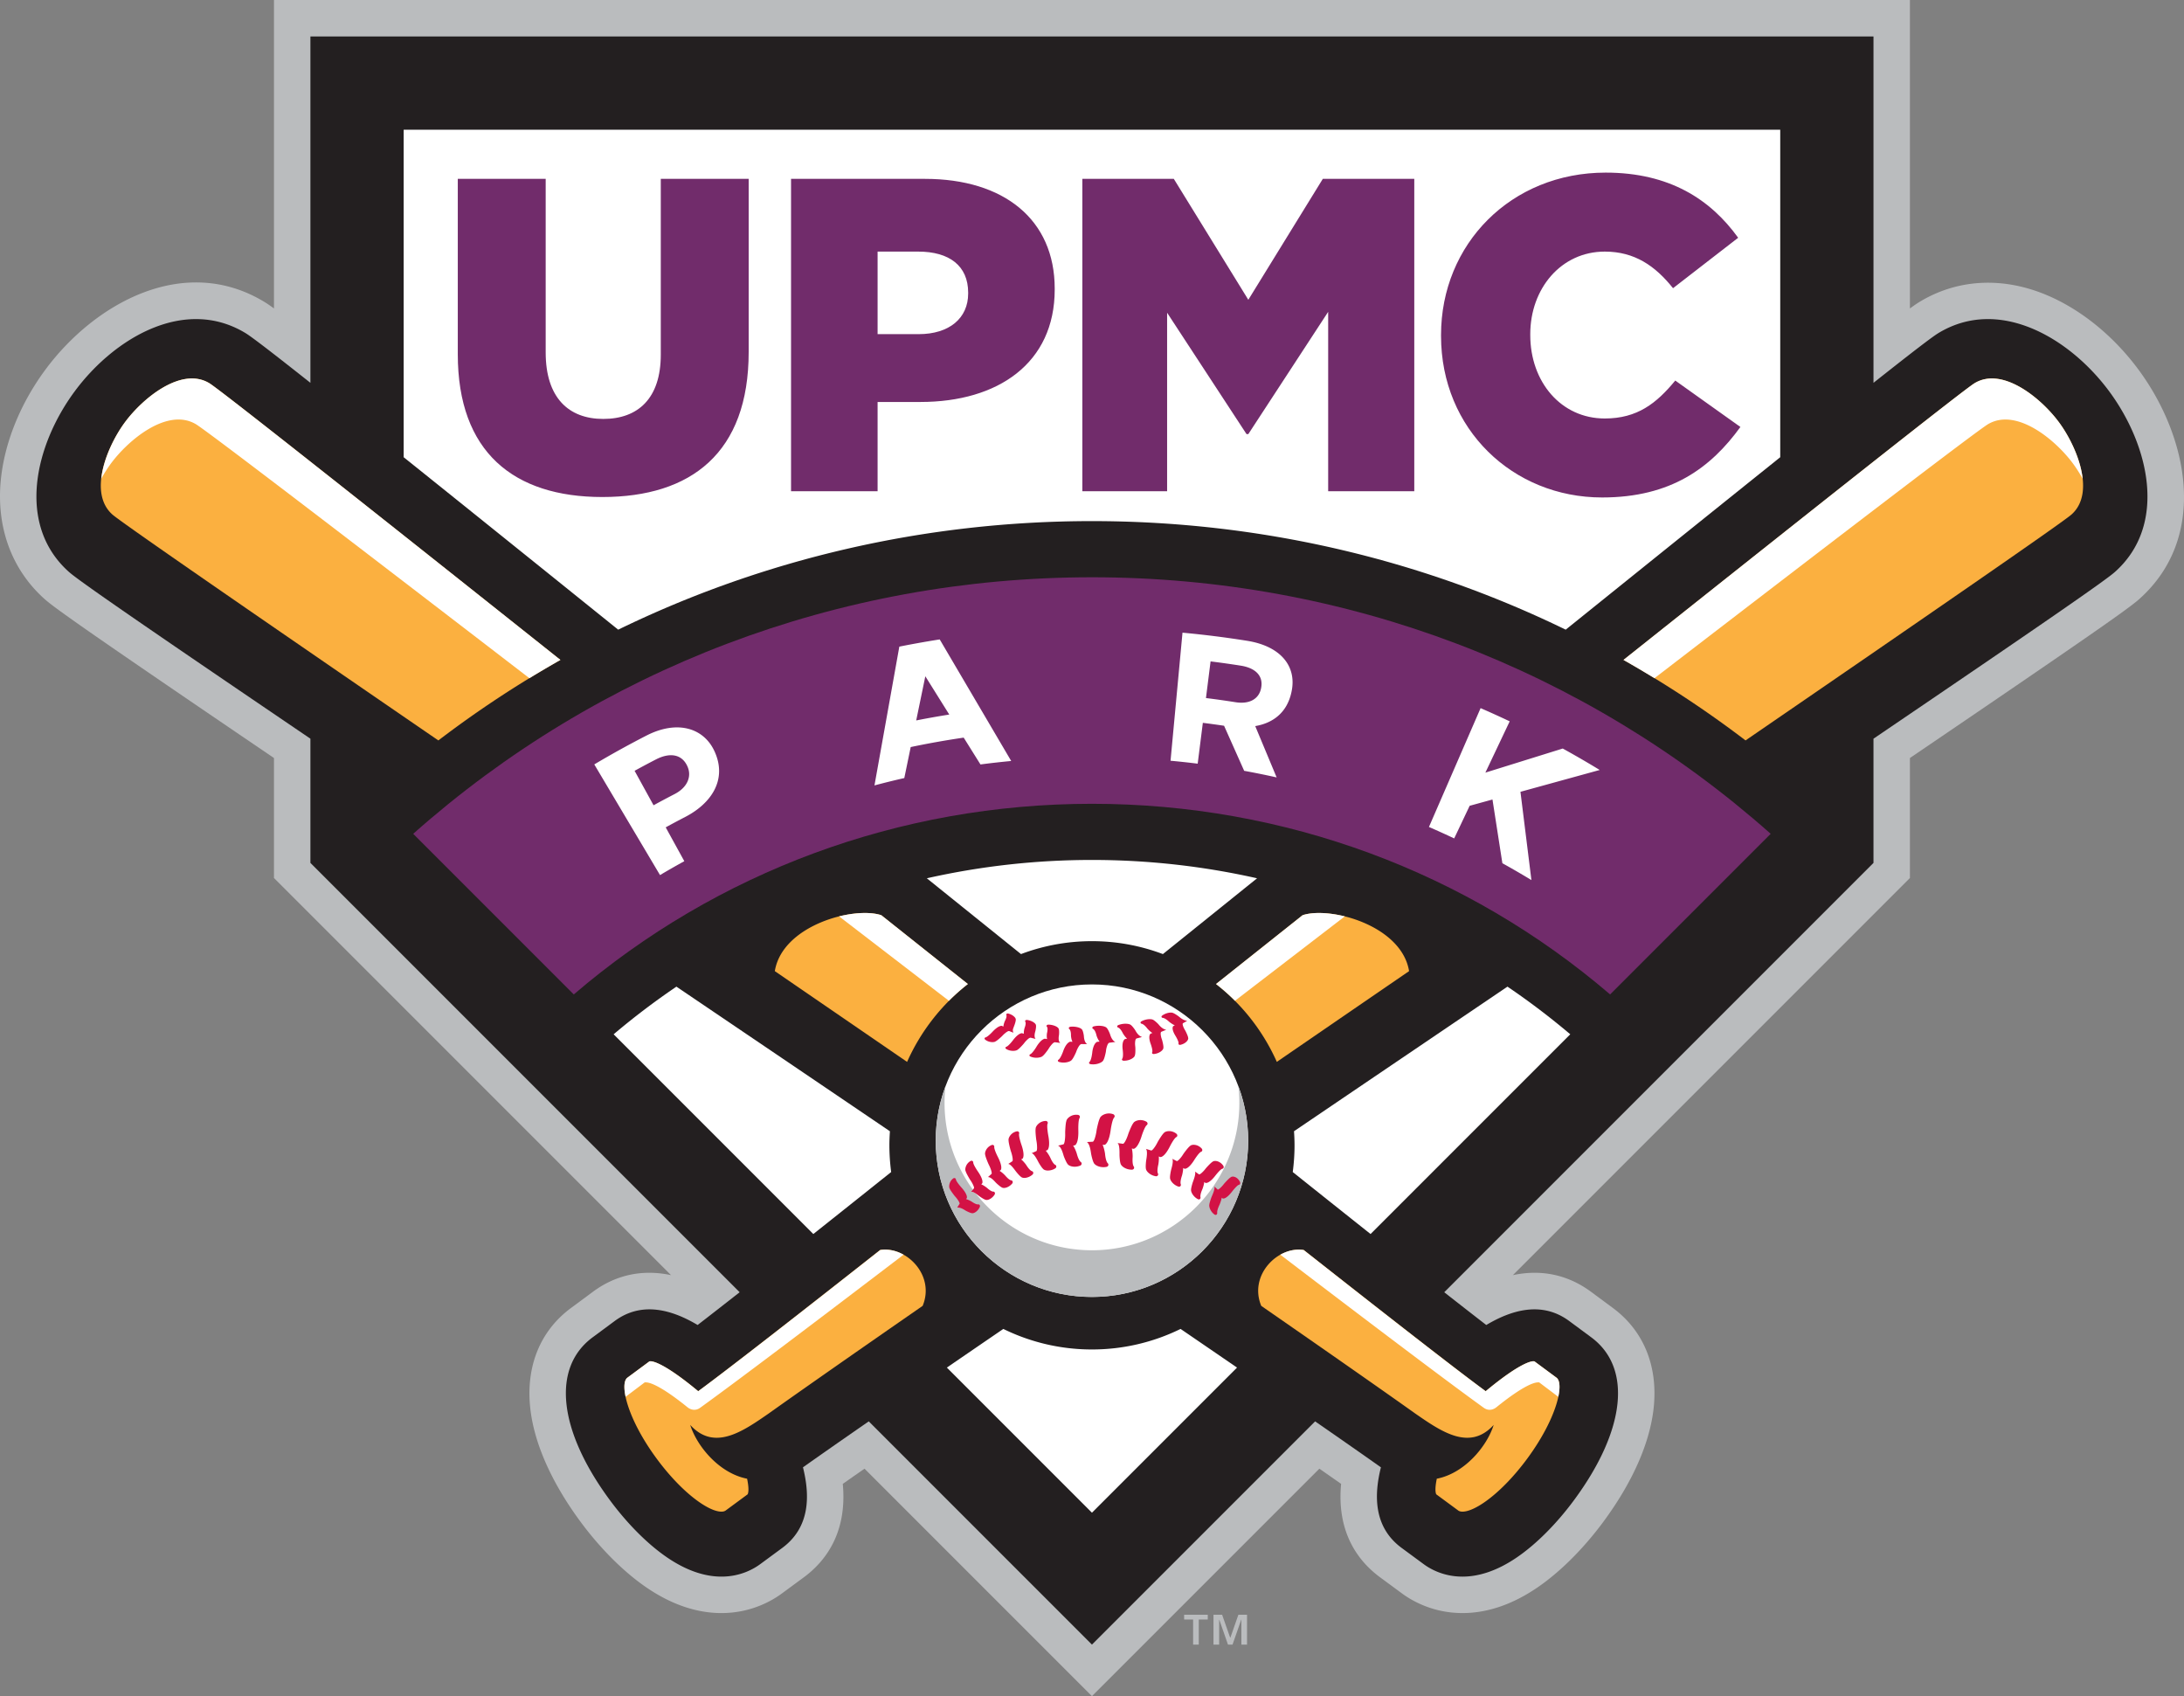<svg id="Artwork" xmlns="http://www.w3.org/2000/svg" viewBox="0 0 688.002 534.215"><rect x="0" y="0" width="688.002" height="534.215" fill="#808080" stroke="none"/><style>.st0{fill:#babcbe}.st2{fill:#fff}.st3{fill:#712c6b}.st4{fill:#fbb040}.st5{fill:#d31245}</style><path class="st0" d="M375.856 510.082h-2.834v-1.512h7.447v1.512h-2.832v7.895h-1.781v-7.895zm6.418-1.512h2.716l2.533 7.218h.069l2.522-7.218h2.728v9.407h-1.779v-7.852h-.048l-2.743 7.852h-1.435l-2.737-7.852h-.042v7.852h-1.785v-9.407z"/><path class="st0" d="M343.985 534.215l-71.643-71.643a2722.216 2722.216 0 0 0-6.849 4.782c1.464 15.518-5.56 24.482-12.272 29.427l-6.91 5.087c-3.112 2.3-9.747 6.177-19.038 6.177-7.903 0-15.906-2.748-23.788-8.169-7.089-4.876-14.42-12.204-20.64-20.632-9.193-12.458-14.663-24.878-15.822-35.918-1.374-13.089 3.193-24.229 12.858-31.37l6.906-5.111c5.499-4.075 13.712-7.543 24.599-5.232L86.305 276.534V238.74c-57.658-39.151-69.027-47.183-72.219-50.034C3.764 179.512-1.16 166.273.232 151.436c1.107-11.802 6.095-24.223 14.045-34.976 15.546-21.023 43.779-36.675 69.025-21.362.622.376 1.425.896 3.003 2.046V0h515.361v97.147c1.428-1.039 2.337-1.647 3.013-2.056 11.819-7.167 25.921-7.988 39.694-2.31 10.958 4.518 21.37 12.927 29.32 23.678l.001.001c15.549 21.029 22.237 52.609.18 72.254-3.182 2.841-14.55 10.873-72.208 50.024v37.794L476.587 401.613c10.891-2.312 19.099 1.159 24.602 5.235l6.908 5.113c9.659 7.135 14.224 18.276 12.851 31.364-1.158 11.04-6.63 23.459-15.821 35.916-6.222 8.43-13.552 15.757-20.641 20.634-7.881 5.421-15.885 8.169-23.788 8.169-9.291 0-15.927-3.877-19.054-6.188l-6.892-5.075c-6.715-4.946-13.74-13.907-12.275-29.428a2551.058 2551.058 0 0 0-6.849-4.782l-71.643 71.644z"/><path d="M664.461 123.286c-12.546-16.966-34.747-29.95-53.839-18.371-1.854 1.122-7.799 5.655-20.437 15.659V11.482H97.787v109.094c-12.639-10.006-18.585-14.539-20.439-15.661-19.092-11.579-41.293 1.405-53.839 18.371v.001c-12.547 16.969-18.451 42.003-1.777 56.854 3.075 2.745 22.178 15.948 76.055 52.516v39.121l135.219 135.219a2093.354 2093.354 0 0 1-13.242 10.317c-7.787-4.632-17.44-7.69-26.147-1.239l-6.914 5.116c-12.941 9.56-10.883 29.194 5.38 51.234 5.483 7.43 11.843 13.818 17.909 17.991 6.741 4.636 12.56 6.148 17.281 6.148 5.918 0 10.109-2.374 12.231-3.941l6.908-5.086c8.84-6.511 8.759-16.522 6.543-25.396 5.569-3.941 12.56-8.819 20.724-14.471l70.307 70.308 70.308-70.307c8.164 5.651 15.155 10.53 20.723 14.471-2.217 8.874-2.297 18.884 6.543 25.396l6.908 5.086c2.121 1.568 6.313 3.941 12.231 3.941 4.72 0 10.54-1.512 17.281-6.148 6.066-4.172 12.426-10.561 17.909-17.991 16.263-22.04 18.32-41.674 5.38-51.234l-6.914-5.116c-8.707-6.451-18.36-3.393-26.147 1.239-3.79-2.924-8.236-6.389-13.242-10.316l135.219-135.22v-39.122c53.876-36.567 72.978-49.769 76.053-52.514 16.674-14.854 10.77-39.887-1.777-56.857z" fill="#231f20"/><path class="st2" d="M474.882 310.748a109920.955 109920.955 0 0 0-67.246 45.541 65.2 65.2 0 0 1 .168 4.439c0 2.855-.204 5.66-.562 8.416 8.743 6.98 16.945 13.511 24.512 19.517l62.908-62.908a233.296 233.296 0 0 0-19.78-15.005zM280.174 360.729c0-1.492.069-2.967.168-4.433a106954.05 106954.05 0 0 0-67.255-45.547 232.848 232.848 0 0 0-19.78 15.007l62.907 62.907a11354.9 11354.9 0 0 0 24.52-19.524 65.543 65.543 0 0 1-.56-8.41zM291.968 276.621c9.963 8.021 19.883 16.003 29.667 23.872a63.21 63.21 0 0 1 22.35-4.066 63.238 63.238 0 0 1 22.351 4.065c9.784-7.869 19.704-15.851 29.666-23.872a236.265 236.265 0 0 0-52.017-5.772 236.312 236.312 0 0 0-52.017 5.773zM194.74 198.318c45.747-22.265 96.56-34.192 149.245-34.192s103.499 11.927 149.245 34.192c28.576-23.004 50.661-40.758 67.578-54.311V40.858H127.162v103.149c16.917 13.553 39.002 31.307 67.578 54.311zM371.902 418.552a63.158 63.158 0 0 1-27.917 6.47 63.137 63.137 0 0 1-27.915-6.471c-6.21 4.243-12.143 8.304-17.789 12.176l45.704 45.704 45.704-45.704c-5.645-3.871-11.578-7.932-17.787-12.175z"/><g><path class="st3" d="M144.213 111.566V56.332H171.9v54.671c0 14.195 7.168 20.941 18.13 20.941s18.13-6.465 18.13-20.238V56.332h27.687v54.531c0 31.763-18.13 45.676-46.098 45.676-27.968.001-45.536-14.194-45.536-44.973zM249.193 56.332h42.163c24.876 0 40.898 12.789 40.898 34.574v.281c0 23.19-17.849 35.417-42.304 35.417h-13.492v28.109h-27.265V56.332zm40.195 48.909c9.698 0 15.601-5.06 15.601-12.79v-.281c0-8.433-5.903-12.93-15.741-12.93h-12.79v26.001h12.93zM340.962 56.332h28.811l23.471 38.087 23.47-38.087h28.812v98.38H418.4V98.214l-25.157 38.509h-.563l-25.016-38.228v56.217h-26.703v-98.38zM453.953 105.804v-.281c0-28.671 22.065-51.158 51.861-51.158 20.098 0 33.028 8.432 41.741 20.52l-20.519 15.881c-5.622-7.027-12.087-11.524-21.504-11.524-13.772 0-23.47 11.665-23.47 26.001v.281c0 14.758 9.698 26.282 23.47 26.282 10.26 0 16.303-4.778 22.207-11.946l20.519 14.616c-9.276 12.79-21.785 22.206-43.569 22.206-28.109-.002-50.736-21.505-50.736-50.878z"/></g><g><path class="st4" d="M483.438 428.811c-.624-.461-5.095.708-15.421 9.359-9.38-6.933-30.04-23.021-57.285-44.466-8.131-1.333-17.44 7.879-13.412 17.589 20.323 14.083 37.079 25.778 48.454 33.865 8.373 5.812 17.215 11.921 24.766 3.633-2.128 6.738-9.158 15.243-17.918 16.936-.843 3.989-.168 4.918-.159 4.927l6.935 5.106c.986.725 3.71.489 8.156-2.568 4.426-3.045 9.233-7.931 13.533-13.759 9.432-12.78 11.774-23.654 9.241-25.526l-6.89-5.096zM277.638 288.252c-8.699-2.888-31.189 3.17-33.555 17.61a97399.178 97399.178 0 0 1 41.67 28.586 64.437 64.437 0 0 1 19.152-24.528c-9.02-7.165-18.132-14.406-27.267-21.668zM176.541 207.846C117.168 160.643 69.41 122.791 65.955 120.7c-8.802-5.333-20.99 4.71-26.603 12.301-5.613 7.59-11.648 22.186-3.948 29.044 2.797 2.498 46.348 32.502 102.687 71.155a337.054 337.054 0 0 1 38.45-25.354z"/><g><path class="st2" d="M176.541 207.846C117.168 160.643 69.41 122.79 65.955 120.7c-8.802-5.333-20.99 4.709-26.603 12.301-3.324 4.494-6.772 11.441-7.452 17.787a41.83 41.83 0 0 1 3.029-4.779c5.602-7.58 17.815-17.649 26.729-12.439 3.362 1.962 48.202 36.296 105.118 80.033a340.675 340.675 0 0 1 9.765-5.757zM277.626 288.247c-3.158-1.044-8.127-.91-13.292.371 11.574 8.898 23.151 17.796 34.593 26.586a64.208 64.208 0 0 1 5.97-5.279c-9.014-7.163-18.128-14.408-27.271-21.678zM483.407 428.788c-.005-.003-.102-.051-.348-.051-.993 0-4.405.787-13.923 8.523l-1.119.91-1.161-.858c-9.291-6.867-29.509-22.613-56.185-43.616-2.48-.39-5.064.196-7.347 1.475 30.169 22.996 53.367 40.505 64.084 48.217 1.694 1.219 3.281.403 3.975-.158 8.841-7.142 12.112-7.839 13.075-7.839.246 0 .399-.012.404-.009l6.029 4.55c.661-3.119.437-5.285-.565-6.025l-6.919-5.119z"/></g><g><path class="st4" d="M410.332 288.252a78032.19 78032.19 0 0 1-27.264 21.665 64.438 64.438 0 0 1 19.155 24.526 91453.508 91453.508 0 0 1 41.663-28.581c-2.365-14.44-24.855-20.498-33.554-17.61zM648.617 133.002c-5.613-7.592-17.801-17.635-26.603-12.301-3.455 2.09-51.213 39.943-110.586 87.146a336.92 336.92 0 0 1 38.45 25.354c56.338-38.653 99.89-68.657 102.687-71.155 7.7-6.859 1.665-21.455-3.948-29.044zM242.196 445.157c11.376-8.087 28.131-19.781 48.454-33.865 4.029-9.71-5.281-18.921-13.412-17.589-27.245 21.445-47.906 37.533-57.285 44.466-10.326-8.651-14.797-9.82-15.421-9.359l-6.889 5.097c-2.533 1.872-.192 12.746 9.241 25.526 4.3 5.828 9.107 10.714 13.533 13.759 4.445 3.058 7.17 3.294 8.156 2.568l6.935-5.106c.009-.009.684-.939-.159-4.927-8.76-1.693-15.79-10.198-17.918-16.936 7.55 8.287 16.391 2.178 24.765-3.634z"/><g><path class="st2" d="M410.344 288.247a98261.55 98261.55 0 0 1-27.269 21.675 64.22 64.22 0 0 1 5.971 5.279c11.441-8.789 23.017-17.686 34.59-26.583-5.165-1.28-10.134-1.415-13.292-.371zM648.617 133.002c-5.613-7.592-17.801-17.635-26.603-12.301-3.455 2.09-51.213 39.943-110.586 87.146a334.737 334.737 0 0 1 9.765 5.757c56.916-43.736 101.756-78.07 105.118-80.032 8.914-5.211 21.127 4.859 26.729 12.439a42.058 42.058 0 0 1 3.029 4.779c-.679-6.348-4.128-13.294-7.452-17.788zM277.298 393.696c-26.676 21.003-46.894 36.748-56.185 43.616l-1.161.858-1.119-.91c-9.518-7.736-12.93-8.523-13.923-8.523-.246 0-.343.048-.348.051l-6.92 5.119c-1.002.74-1.226 2.906-.565 6.025l6.029-4.55c.005-.003.158.009.404.009.963 0 4.235.698 13.075 7.84.694.561 2.281 1.377 3.975.158 10.717-7.712 33.915-25.222 64.084-48.217-2.282-1.28-4.866-1.866-7.346-1.476z"/></g></g></g><g><path class="st2" d="M343.985 310.051c-27.136 0-49.213 22.077-49.213 49.213s22.077 49.213 49.213 49.213 49.213-22.077 49.213-49.213-22.077-49.213-49.213-49.213z"/><path class="st0" d="M390.12 342.142a46.81 46.81 0 0 1 .299 5.203c0 25.604-20.831 46.435-46.435 46.435-14.822 0-28.034-6.989-36.541-17.836-.514-.349-1.098-.653-1.561-.559l.594-.712c-5.606-7.674-8.926-17.118-8.926-27.328 0-1.76.108-3.494.299-5.203a48.984 48.984 0 0 0-3.077 17.122c0 27.136 22.077 49.213 49.213 49.213s49.213-22.077 49.213-49.213a48.962 48.962 0 0 0-3.078-17.122z"/><path class="st5" d="M319.27 325.259l-1.342-.518c-.246-.055-.539.127-.758.262-.055.034-.673.48-1.131.938l-.466.48c-.33.307-1.432 1.318-1.924 1.552-.197.157-.571.249-1.013.249-.083 0-.168-.003-.255-.01-.781-.052-1.542-.354-2.087-.829-.112-.105-.159-.232-.136-.362l.004-.016a.374.374 0 0 1 .304-.263c.74-.203 2.21-1.794 2.21-1.794.17-.19 1.708-1.858 2.858-1.862l.049.01.518.224c.021-.755.43-1.684.448-1.727.611-1.181.561-1.691.478-1.89-.069-.124-.033-.284.101-.403a.604.604 0 0 1 .435-.094c1.335.306 2.531 1.29 2.425 1.987.014.387-.279 1.338-.433 1.711 0 0-.443 1.186-.462 1.287-.046.22-.05.689.177 1.068M326.216 327.215l-1.515-.382c-.278-.031-.56.181-.787.353a9.373 9.373 0 0 0-1.067 1.076l-.426.539c-.306.35-1.33 1.497-1.827 1.792-.223.216-.723.364-1.316.381l-.158.002c-.788 0-1.578-.222-2.189-.619-.132-.092-.202-.219-.196-.351l.002-.015c.026-.152.124-.257.284-.304.767-.29 2.098-2.071 2.098-2.071.155-.212 1.552-2.079 2.775-2.208l.024-.002.622.182c-.091-.772.207-1.766.221-1.812.475-1.269.346-1.785.227-1.979-.092-.118-.076-.289.05-.424a.668.668 0 0 1 .444-.141c1.466.166 2.889 1.035 2.879 1.756.072.39-.099 1.394-.207 1.793-.065.248-.54 1.656.062 2.434zM334.036 328.478l-1.682-.215h-.005c-.305 0-.576.248-.793.447a9.46 9.46 0 0 0-.986 1.22l-.377.598c-.276.39-1.201 1.672-1.691 2.032-.209.248-.709.45-1.35.535a4.75 4.75 0 0 1-.685.048 4.617 4.617 0 0 1-1.916-.402c-.153-.078-.243-.195-.257-.331l-.001-.009.001-.008c.005-.111.053-.26.258-.343.779-.381 1.943-2.347 1.943-2.347.134-.232 1.352-2.291 2.643-2.56l.022-.006.022.005.68.111c-.214-.774-.043-1.822-.035-1.87.304-1.277.138-1.812-.054-2.037-.118-.111-.124-.287-.008-.44a.677.677 0 0 1 .446-.192c1.593 0 3.242.719 3.339 1.45.137.389.104 1.428.047 1.848-.028.211-.383 1.935.439 2.466zM342.481 328.843l-1.806-.007c-.321.036-.546.328-.726.563a8.559 8.559 0 0 0-.738 1.381l-.252.667c-.195.436-.852 1.862-1.277 2.306-.183.298-.665.574-1.296.739-.43.118-.887.177-1.342.177a4.97 4.97 0 0 1-1.449-.211c-.169-.057-.285-.161-.33-.293l-.005-.017c-.031-.167.036-.303.195-.393.72-.493 1.468-2.667 1.468-2.667.085-.257.873-2.545 2.158-2.99l.044-.007.728.029c-.402-.77-.471-1.87-.474-1.921.017-1.361-.287-1.898-.545-2.11-.143-.095-.187-.271-.103-.443a.642.642 0 0 1 .427-.261c1.65-.2 3.533.322 3.803 1.055.234.386.444 1.462.484 1.901.023.235.082 1.96 1.036 2.502zM351.375 328.169l-1.884.237c-.322.08-.482.408-.611.672-.03.063-.322.844-.426 1.523l-.096.722c-.123.61-.44 2.054-.76 2.553-.119.34-.545.683-1.172.942a5.317 5.317 0 0 1-2.068.409c-.285 0-.569-.022-.846-.067-.183-.036-.323-.123-.398-.247l-.007-.012c-.075-.166-.035-.321.109-.436.624-.602.864-2.941.864-2.941.025-.277.279-2.746 1.513-3.383l.045-.012.757-.068c-.608-.736-.952-1.858-.968-1.91-.322-1.413-.778-1.931-1.103-2.117a.358.358 0 0 1-.205-.428c.07-.164.197-.27.386-.333 1.668-.429 3.744-.15 4.204.563.341.367.82 1.446.973 1.892.123.355.546 1.966 1.693 2.441zM359.772 326.614l-1.719.448c-.272.11-.349.43-.409.686a6.005 6.005 0 0 0-.059 1.463l.006.056c.022.21.044.418.064.627.018.455.057 1.942-.142 2.474-.038.336-.366.712-.901 1.033-.704.433-1.614.677-2.517.677l-.151-.002a.626.626 0 0 1-.424-.177l-.009-.011a.324.324 0 0 1 .012-.432c.446-.626.149-2.828.149-2.828-.039-.262-.353-2.601.675-3.349l.045-.02.665-.149c-.723-.607-1.295-1.599-1.321-1.645-.621-1.28-1.168-1.708-1.518-1.842a.377.377 0 0 1-.284-.369c.031-.172.131-.29.301-.376 1.617-.662 3.549-.535 4.078.007.373.28 1.056 1.176 1.338 1.64.16.265.843 1.679 2.121 2.089zM367.384 324.339l-1.523.618c-.223.127-.225.427-.228.669-.001.059.047.707.256 1.368l.211.628c.113.423.465 1.806.392 2.326.036.324-.195.717-.638 1.082-.602.514-1.469.857-2.376.941l-.054.002a.628.628 0 0 1-.378-.114l-.011-.009c-.178-.168-.123-.331-.074-.413.281-.627-.465-2.643-.465-2.643-.093-.24-.89-2.392-.072-3.217l.045-.028.567-.205c-.807-.483-1.547-1.334-1.581-1.374-.68-.889-1.31-1.422-1.828-1.544a.404.404 0 0 1-.337-.307c-.007-.124.028-.274.211-.402 1.386-.805 3.235-.913 3.845-.469.411.217 1.243.972 1.606 1.372.188.234 1.128 1.474 2.432 1.719zM373.99 321.518l-1.312.743c-.158.122-.128.348-.071.629.012.056.151.593.518 1.252l.325.565c.192.38.803 1.628.84 2.127.097.298-.046.705-.387 1.094-.469.548-1.22.965-2.061 1.145a.719.719 0 0 1-.137.012.594.594 0 0 1-.293-.071l-.008-.006c-.204-.135-.183-.296-.151-.38.137-.609-.973-2.411-.973-2.411-.223-.352-1.311-2.156-.712-3.007l.044-.038.472-.242c-.857-.365-1.72-1.073-1.759-1.106-1.042-.956-1.683-1.204-2.038-1.243a.429.429 0 0 1-.375-.243c-.033-.119-.029-.267.124-.415 1.147-.909 2.872-1.214 3.536-.864.461.168 1.426.819 1.789 1.103.315.246 1.322 1.199 2.629 1.356z"/><g><path class="st5" d="M382.571 373.705l1.04.96c.077.052.345-.141.502-.256a7.997 7.997 0 0 0 1.119-1.115l.488-.599c.431-.482 1.457-1.599 1.939-1.878.296-.26.77-.316 1.272-.147.687.216 1.304.794 1.69 1.586a.805.805 0 0 1 .051.521l-.006.018c-.094.281-.271.358-.404.372-.6.147-2.128 2.116-2.128 2.116-.427.561-1.909 2.386-2.92 2.189l-.069-.013-.26-.265c-.188.999-.652 2.109-.675 2.163-.556 1.165-.829 2.089-.771 2.614a.633.633 0 0 1-.171.542.549.549 0 0 1-.343.133.508.508 0 0 1-.212-.049c-1.223-.748-1.945-2.391-1.743-3.261.064-.549.492-1.838.694-2.339.244-.616 1.094-2.354.907-3.292zM376.452 368.987l1.257.89c.146.058.408-.13.604-.271.056-.04.593-.469 1.157-1.148l.493-.611c.346-.388 1.479-1.634 2.009-1.936.303-.262.813-.336 1.376-.201.782.177 1.518.71 2.019 1.461a.735.735 0 0 1 .105.529l-.006.021c-.082.281-.265.364-.404.385-.68.177-2.221 2.185-2.221 2.185-.294.391-1.783 2.291-2.93 2.291a.983.983 0 0 1-.121-.008l-.062-.008-.359-.28c-.118 1.009-.548 2.134-.57 2.189-.695 1.57-.691 2.292-.627 2.583a.58.58 0 0 1-.149.564.588.588 0 0 1-.37.141.598.598 0 0 1-.197-.035c-1.434-.672-2.389-2.254-2.241-3.123.021-.538.388-1.83.57-2.335.223-.614.989-2.563.667-3.283zM369.262 364.959l1.435.723c.159.047.441-.195.64-.372a8.778 8.778 0 0 0 1.117-1.357l.461-.7c.426-.582 1.455-1.952 1.953-2.296.242-.285.788-.446 1.399-.388.849.063 1.691.498 2.307 1.193a.721.721 0 0 1 .17.528l-.003.021c-.054.292-.231.4-.37.441-.719.287-2.151 2.582-2.151 2.582-.28.459-1.745 2.756-2.985 2.782l-.062.002-.445-.252c-.01.85-.236 1.877-.372 2.362-.544 1.63-.512 2.388-.391 2.738a.587.587 0 0 1-.096.596.61.61 0 0 1-.564.182c-1.599-.47-2.789-1.95-2.724-2.864-.036-.556.218-1.932.358-2.475.14-.55.843-2.865.323-3.446zM361.023 361.848l1.613.512c.208.034.475-.275.676-.495a9.584 9.584 0 0 0 1.051-1.564l.418-.787c.305-.515 1.322-2.199 1.836-2.643.226-.326.776-.568 1.434-.609.918-.073 1.856.241 2.584.851a.702.702 0 0 1 .243.519l-.001.024c-.028.299-.197.432-.334.489-.748.415-2.036 2.989-2.036 2.989-.249.509-1.563 3.074-2.868 3.295l-.06.01-.537-.199c.11 1.085-.129 2.438-.141 2.501-.428 1.839-.263 2.577-.127 2.854.107.172.098.416-.034.621a.67.67 0 0 1-.535.26l-.024-.001c-1.756-.228-3.185-1.551-3.214-2.496-.1-.561.023-2.006.115-2.583.092-.586.502-2.74-.059-3.548zM352.006 360.008l1.751.235c.222-.009.457-.377.63-.646.046-.072.465-.784.833-1.829l.303-.897c.23-.591 1.002-2.532 1.46-3.09.182-.38.705-.73 1.376-.893.923-.24 1.951-.091 2.806.41a.717.717 0 0 1 .332.491l.002.022c.02.307-.128.472-.255.555-.713.575-1.625 3.503-1.625 3.503-.173.575-1.104 3.484-2.414 3.953l-.057.02-.608-.113c.298 1.113.271 2.587.269 2.656-.142 1.999.151 2.741.34 3.007.137.157.166.402.065.639a.696.696 0 0 1-.52.363 4.537 4.537 0 0 1-.202.004c-1.769 0-3.347-1.067-3.524-2.009-.194-.567-.304-2.094-.304-2.711-.001-.557.085-3.338-.658-3.67zM342.39 359.688l1.848-.093c.237-.055.419-.49.552-.807.035-.084.357-.975.545-2.069l.158-.995c.136-.659.6-2.829.972-3.494.121-.43.598-.891 1.256-1.189a3.874 3.874 0 0 1 2.961-.116.733.733 0 0 1 .424.443l.006.02c.074.308-.047.504-.161.612-.641.742-1.078 3.974-1.078 3.974-.08.631-.538 3.833-1.802 4.569l-.052.03-.668.001c.51 1.107.736 2.662.747 2.735.198 2.111.63 2.829.87 3.07.166.136.239.381.177.64a.74.74 0 0 1-.465.467 4.653 4.653 0 0 1-1.078.124c-1.495 0-2.814-.694-3.103-1.487-.297-.549-.674-2.118-.781-2.762-.101-.598-.354-3.027-1.328-3.673zM333.283 360.83l1.707-.411c.207-.091.309-.53.383-.851.02-.084.181-1.027.186-2.038l-.008-.961c.024-.645.119-2.767.362-3.456.045-.426.418-.944.987-1.34a3.697 3.697 0 0 1 2.749-.628.691.691 0 0 1 .476.351l.01.019c.118.281.035.488-.056.611-.481.808-.384 3.919-.384 3.919.025.609.094 3.701-.968 4.615l-.046.039-.614.116c.643.952 1.094 2.366 1.115 2.432.514 1.948 1.024 2.543 1.283 2.725.18.103.288.325.271.583a.733.733 0 0 1-.363.525 4.528 4.528 0 0 1-1.827.384c-1.067 0-1.986-.383-2.3-.941-.362-.466-.958-1.875-1.158-2.461-.169-.489-.753-2.983-1.805-3.232zM324.939 363.222l1.531-.671c.177-.118.207-.546.229-.859a12.11 12.11 0 0 0-.129-1.949l-.15-.903c-.094-.782-.295-2.647-.173-3.314-.021-.408.251-.96.724-1.426a3.526 3.526 0 0 1 2.479-1.052.65.65 0 0 1 .509.258l.012.018c.154.249.107.46.04.592-.328.839.222 3.749.222 3.749.113.568.636 3.469-.22 4.507l-.038.047-.548.207c.738.791 1.365 2.038 1.394 2.097.765 1.742 1.325 2.216 1.592 2.343.187.067.325.264.348.516a.717.717 0 0 1-.261.557 4.396 4.396 0 0 1-2.383.732c-.677 0-1.265-.189-1.571-.573-.407-.378-1.172-1.607-1.446-2.126-.234-.438-1.402-2.811-2.161-2.75zM317.58 366.61l1.337-.872c.145-.137.113-.543.09-.839-.006-.08-.094-.841-.393-1.814l-.267-.827c-.154-.565-.647-2.427-.627-3.099-.077-.381.1-.946.478-1.462a3.413 3.413 0 0 1 2.173-1.384.64.64 0 0 1 .526.167l.017.017a.565.565 0 0 1 .122.56c-.188.84.733 3.492.733 3.492.186.517 1.083 3.171.427 4.288l-.081.081-.424.248c.796.63 1.551 1.699 1.587 1.749.958 1.518 1.543 1.874 1.807 1.952.189.034.35.201.408.44a.704.704 0 0 1-.168.575c-.749.706-1.794 1.11-2.63 1.11-.433 0-.811-.109-1.061-.34-.431-.29-1.321-1.331-1.651-1.777-.343-.405-1.627-2.355-2.403-2.265zM311.216 370.741l1.135-1.021c.116-.148.033-.525-.029-.799-.017-.075-.2-.78-.607-1.648l-.359-.741c-.22-.51-.928-2.194-.999-2.832-.122-.349-.031-.91.254-1.454a3.306 3.306 0 0 1 1.856-1.631.586.586 0 0 1 .529.083l.016.012a.543.543 0 0 1 .195.521c-.065.818 1.148 3.179 1.148 3.179.243.461 1.435 2.835.968 3.988l-.067.09-.355.289c.828.48 1.667 1.366 1.706 1.408 1.092 1.285 1.684 1.533 1.94 1.566.183.003.366.144.454.364a.691.691 0 0 1-.081.573c-.698.895-1.815 1.47-2.658 1.47-.275 0-.52-.062-.712-.192-.442-.211-1.415-1.061-1.783-1.433-.447-.452-1.602-1.885-2.551-1.792zM305.882 375.385l.937-1.125c.088-.153-.036-.495-.127-.743a9.054 9.054 0 0 0-.773-1.469l-.429-.649c-.27-.451-1.145-1.941-1.292-2.539-.159-.312-.144-.857.057-1.412a3.223 3.223 0 0 1 1.539-1.805.562.562 0 0 1 .519.005l.019.011a.527.527 0 0 1 .254.477c.041.775 1.47 2.832 1.47 2.832.285.403 1.701 2.481 1.406 3.638l-.053.096-.288.314c.833.341 1.721 1.052 1.763 1.085 1.166 1.044 1.747 1.204 1.995 1.204l.054-.003c.164 0 .336.108.439.29a.68.68 0 0 1-.003.562c-.598 1.037-1.721 1.781-2.546 1.781a1.04 1.04 0 0 1-.468-.1c-.443-.137-1.448-.794-1.853-1.104-.438-.291-1.749-1.522-2.62-1.346zM301.536 380.329l.747-1.186c.063-.152-.093-.457-.207-.68a8.525 8.525 0 0 0-.895-1.283l-.478-.556c-.307-.392-1.303-1.684-1.512-2.233-.189-.279-.238-.786-.113-1.349a3.151 3.151 0 0 1 1.236-1.912.553.553 0 0 1 .5-.064l.02.008a.507.507 0 0 1 .303.427c.129.724 1.708 2.478 1.708 2.478.316.343 1.891 2.125 1.749 3.262l-.039.101-.225.323c.82.217 1.724.765 1.768.792 1.228.841 1.789.907 2.011.871.17-.052.371.036.504.215.103.183.12.36.065.539-.473 1.139-1.554 2.035-2.355 2.035a.93.93 0 0 1-.292-.046c-.433-.071-1.455-.561-1.872-.801-.377-.214-1.412-1.01-2.623-.941z"/></g></g><g><path class="st3" d="M343.985 181.815c-79.978 0-155.415 28.947-213.819 80.798l50.588 50.588c45.022-38.567 102.444-60.041 163.233-60.041 60.786 0 118.209 21.474 163.23 60.04l50.588-50.587c-58.405-51.851-133.841-80.798-213.82-80.798z"/><path class="st2" d="M215.869 257.296a275.868 275.868 0 0 0-6.16 3.284l5.862 10.656a263.291 263.291 0 0 0-7.652 4.374l-20.706-34.854a302.166 302.166 0 0 1 16.48-9.109c9.83-5.014 18.232-2.309 21.517 5.263l.047.105c3.73 8.618-1.141 16.008-9.388 20.281zm.579-16.148c-1.727-3.598-5.428-4.222-9.815-1.961a293.075 293.075 0 0 0-6.723 3.582l5.974 10.859a286.798 286.798 0 0 1 6.607-3.518c4.181-2.151 5.51-5.719 4.006-8.859-.015-.034-.032-.068-.049-.103zM275.475 247.368c3.112-.825 6.243-1.6 9.398-2.315l2.017-9.764a277.378 277.378 0 0 1 16.691-2.97l5.285 8.45c3.209-.422 6.438-.783 9.682-1.09l-22.519-38.29a306.272 306.272 0 0 0-12.724 2.27l-7.83 43.709zm16.021-34.37v-.002l.001.001-.001-.001 7.54 12.056a285.79 285.79 0 0 0-10.414 1.853l2.874-13.909v.002zM466.417 223.03l-16.272 37.429a266.03 266.03 0 0 1 7.95 3.607l4.875-10.278 7.189-1.979 3.118 20.07a265.019 265.019 0 0 1 9.149 5.306l-.02-.159.004.002-.041-.295-3.398-27.351 24.969-6.874a306.904 306.904 0 0 0-11.648-6.753l-24.37 7.588 7.662-16.154a309.231 309.231 0 0 0-9.167-4.159zM392.949 201.835a309.354 309.354 0 0 0-20.44-2.572l-3.767 40.335c2.855.263 5.706.572 8.553.927l1.622-12.862c2.233.278 4.464.587 6.691.919l6.33 14.192a265.24 265.24 0 0 1 10.23 2.076l-6.748-16.164c5.494-.928 9.948-4.139 11.371-10.529l.025-.112c1.842-8.104-3.306-14.501-13.867-16.21zm4.343 14.779l-.021.113c-.634 3.361-3.604 5.146-8.059 4.439a290.26 290.26 0 0 0-9.311-1.313l1.455-11.541c3.173.395 6.34.841 9.501 1.337 4.662.736 7.142 3.216 6.435 6.965z"/></g></svg>